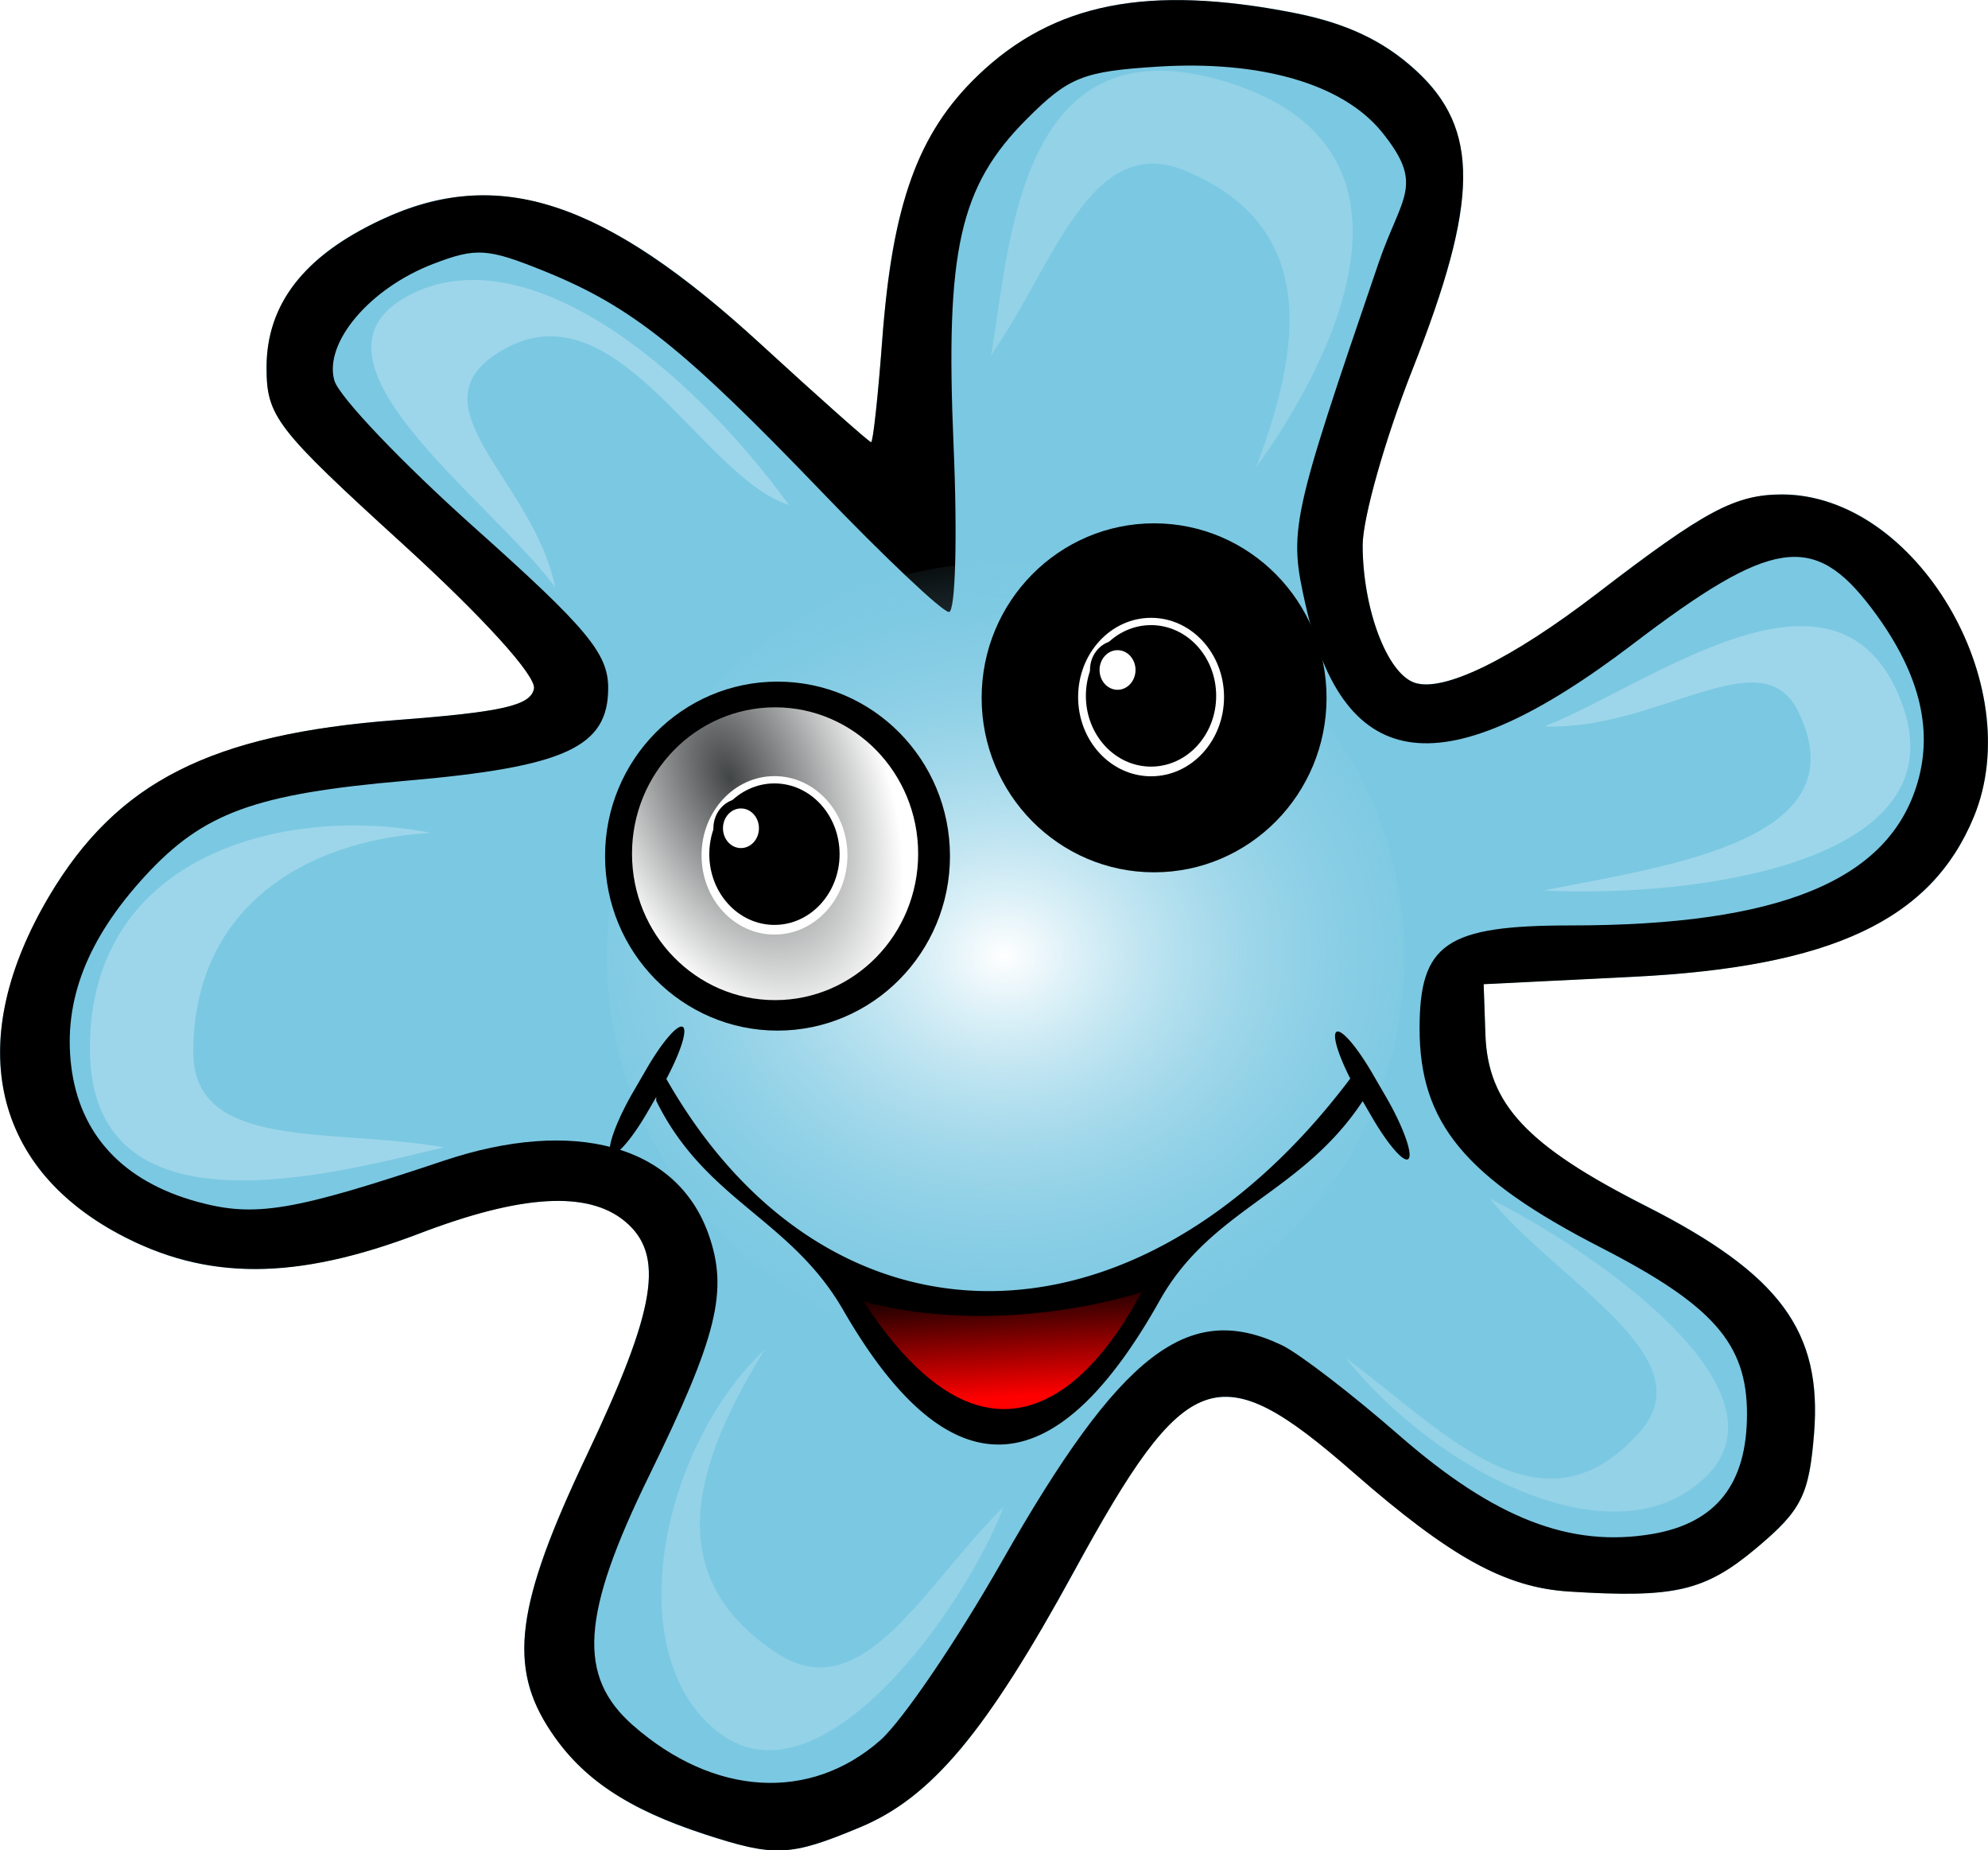 <svg xmlns="http://www.w3.org/2000/svg" xmlns:xlink="http://www.w3.org/1999/xlink" viewBox="0 0 457.68 425.91"><defs><radialGradient id="b" gradientUnits="userSpaceOnUse" cy="405.64" cx="321.73" gradientTransform="matrix(1.26 -.051 .047 1.014 -102.86 10.583)" r="45.851"><stop offset="0" stop-color="#fff"/><stop offset="1" stop-color="#7bc8e2" stop-opacity="0"/></radialGradient><radialGradient id="d" xlink:href="#a" gradientUnits="userSpaceOnUse" cy="317.09" cx="24.21" gradientTransform="matrix(-.729 1.446 -.968 -.36 348.95 398.86)" r="38.079"/><linearGradient id="a"><stop offset="0" stop-color="#424546"/><stop offset="1" stop-color="#fff"/></linearGradient><linearGradient id="e" y2="221.27" gradientUnits="userSpaceOnUse" x2="338.56" gradientTransform="translate(172.94 -43.427)" y1="231.89" x1="338.98"><stop offset="0" stop-color="red"/><stop offset="1" stop-color="red" stop-opacity="0"/></linearGradient><filter id="c" height="1.218" width="1.227" color-interpolation-filters="sRGB" y="-.109" x="-.113"><feGaussianBlur stdDeviation="1.495"/></filter></defs><path d="M274.788.112c-7.046-.265-13.443.144-19.356 1.315-5.913 1.171-11.27 3.078-16.284 5.73s-9.682 6.06-14.03 10.24c-3.45 3.319-6.384 6.83-8.91 10.71-2.526 3.88-4.608 8.135-6.35 12.964-1.74 4.83-3.205 10.181-4.3 16.346s-1.87 13.156-2.459 21.043c-.959 12.838-2.12 23.298-2.56 23.298-.44 0-11.885-10.15-25.398-22.546-9.07-8.32-17.295-15.063-25.091-20.292a110.42 110.42 0 00-11.368-6.67c-3.665-1.87-7.263-3.365-10.753-4.509-3.49-1.144-6.87-1.912-10.242-2.349a49.073 49.073 0 00-10.036-.281c-3.31.251-6.628.77-9.934 1.69-3.306.922-6.575 2.186-9.934 3.759-4.445 2.08-8.367 4.325-11.675 6.763-3.308 2.439-6.005 5.073-8.193 7.892A30.985 30.985 0 0063 74.327c-1.085 3.22-1.638 6.595-1.638 10.24 0 2.81.164 5.073.819 7.327.655 2.254 1.803 4.526 3.892 7.234 4.176 5.416 12.043 12.731 26.627 26.023 9.32 8.495 17.011 16.123 22.326 21.983 2.657 2.93 4.688 5.39 6.042 7.327 1.353 1.938 1.994 3.315 1.843 4.04-.2.965-.739 1.825-1.843 2.536-1.104.711-2.738 1.337-5.12 1.879-4.767 1.084-12.444 1.896-24.58 2.818-10.703.814-20.08 2.145-28.368 4.04-8.287 1.895-15.464 4.39-21.814 7.61-3.175 1.609-6.231 3.367-9.012 5.354-2.781 1.987-5.337 4.182-7.784 6.576-4.892 4.788-9.193 10.405-13.108 17.003a94.42 94.42 0 00-6.043 12.12c-1.64 3.962-2.932 7.857-3.789 11.648-.856 3.79-1.353 7.41-1.434 10.991-.08 3.582.235 7.092.922 10.428.687 3.335 1.83 6.53 3.277 9.582 1.448 3.052 3.228 6.005 5.428 8.736 2.2 2.733 4.736 5.235 7.681 7.61a64.374 64.374 0 009.934 6.576c5.035 2.706 10.154 4.756 15.362 6.106 5.208 1.35 10.567 1.978 16.181 1.973 5.615-.005 11.464-.705 17.718-2.067s12.947-3.388 20.072-6.106c5.888-2.246 11.205-4.023 16.08-5.26 4.874-1.239 9.3-1.929 13.21-2.162 3.911-.232 7.347.076 10.344.846 2.997.77 5.55 1.988 7.681 3.758 2.318 1.924 3.846 4.181 4.711 6.952.865 2.77.98 6.103.307 10.24-.673 4.136-2.108 9.006-4.404 15.03-2.295 6.024-5.419 13.175-9.421 21.607-4.096 8.628-7.304 15.946-9.627 22.358-2.323 6.413-3.767 11.866-4.404 16.722-.637 4.857-.45 9.192.512 13.152.963 3.96 2.748 7.55 5.223 11.273 1.815 2.73 3.769 5.236 6.042 7.516s4.818 4.378 7.681 6.294a68.455 68.455 0 009.627 5.354c3.583 1.64 7.548 3.152 11.982 4.604 4.057 1.328 7.386 2.284 10.241 2.912 2.856.628 5.331.86 7.784.752 2.452-.108 4.833-.532 7.68-1.41s6.097-2.168 10.14-3.851c4.114-1.714 7.966-3.907 11.777-6.858s7.608-6.658 11.47-11.273 7.814-10.206 12.085-16.91c4.27-6.704 8.892-14.548 13.928-23.767 6.492-11.886 11.772-20.929 16.59-27.43 2.41-3.252 4.724-5.897 6.965-7.892 2.24-1.995 4.419-3.336 6.657-4.134 2.237-.797 4.46-.998 6.861-.657 2.401.341 4.95 1.21 7.681 2.63 5.462 2.84 11.781 7.76 19.56 14.561 5.589 4.886 10.6 8.985 15.158 12.4s8.7 6.21 12.597 8.362c3.896 2.151 7.558 3.7 11.163 4.79 3.604 1.091 7.07 1.646 10.753 1.88 6.073.385 11.103.561 15.362.47 4.258-.093 7.823-.398 10.958-1.128 3.135-.73 5.799-1.854 8.5-3.382 2.702-1.528 5.44-3.525 8.398-6.012 2.592-2.18 4.61-3.962 6.247-5.73 1.638-1.77 2.854-3.497 3.79-5.356 1.87-3.717 2.604-8.144 3.174-15.218.474-5.886.204-11.087-.922-15.877-1.125-4.79-3.122-9.151-6.144-13.246-3.022-4.094-7.075-7.94-12.29-11.743-5.215-3.801-11.55-7.55-19.254-11.46-6.883-3.494-12.692-6.66-17.41-9.77-4.718-3.111-8.393-6.138-11.265-9.207-2.872-3.069-4.901-6.213-6.247-9.582-1.346-3.369-2.012-6.981-2.15-10.991l-.41-11.555 34.411-1.691c11.419-.566 21.383-1.683 30.11-3.382 8.726-1.7 16.195-3.978 22.53-6.952 3.168-1.487 6.08-3.146 8.706-4.979 2.626-1.832 5.046-3.817 7.168-6.012a45.943 45.943 0 005.633-7.14c1.657-2.576 3.073-5.387 4.301-8.36 1.575-3.813 2.535-7.819 2.97-11.932a51.946 51.946 0 00-.204-12.494c-.572-4.191-1.626-8.352-3.073-12.4-1.446-4.049-3.34-7.966-5.53-11.65-2.19-3.682-4.675-7.143-7.476-10.24-2.801-3.095-5.834-5.885-9.115-8.172s-6.817-4.098-10.446-5.355c-3.628-1.257-7.421-1.968-11.265-1.973-2.705-.002-5.128.3-7.68.94-2.554.64-5.21 1.639-8.296 3.288-6.173 3.297-14.112 8.978-26.524 18.507-9.923 7.616-18.775 13.373-26.014 16.91-3.62 1.768-6.813 2.936-9.525 3.57-2.711.632-5.01.673-6.657.093-1.578-.556-3.094-1.827-4.506-3.758-1.412-1.93-2.696-4.518-3.789-7.421-1.094-2.903-1.937-6.112-2.56-9.582-.623-3.47-1.024-7.17-1.024-10.804 0-3.142 1.3-9.288 3.38-16.628 2.078-7.339 4.935-15.868 8.09-23.861 3.833-9.713 6.762-18.053 8.705-25.271 1.942-7.218 2.91-13.27 2.97-18.6.059-5.331-.845-9.946-2.663-13.998s-4.505-7.609-8.193-10.992c-3.729-3.42-7.724-6.111-12.29-8.267-4.564-2.155-9.743-3.793-15.77-4.979-8.412-1.654-16.1-2.553-23.146-2.818z" fill-rule="evenodd" fill="#7bc8e2"/><path d="M162.17 422.175c-17.737-5.807-28.145-12.772-35.404-23.693-9.901-14.896-8.046-29.043 8.337-63.559 16.01-33.726 18.025-46.11 8.755-53.805-8.526-7.078-23.776-6.171-47.327 2.813-28.503 10.874-49.1 10.894-69.238.068-29.466-15.84-35.452-44.902-16.004-77.68 15.66-26.395 37.227-37.33 80.04-40.583 24.273-1.845 30.798-3.33 31.602-7.19.604-2.898-11.634-16.391-30.275-33.381-29.167-26.581-31.29-29.334-31.29-40.573 0-14.578 8.617-25.676 26.399-33.995 26.876-12.577 51.139-4.625 87.415 28.652 13.513 12.395 24.93 22.537 25.37 22.537.44 0 1.585-10.504 2.544-23.341 2.358-31.55 8.207-47.77 22.01-61.045C242.499.676 264.285-3.638 297.929 2.98c12.057 2.372 20.56 6.386 28.018 13.227 14.752 13.531 14.57 29.982-.763 68.835-6.308 15.987-11.47 34.208-11.47 40.494 0 14.538 5.592 29.378 11.907 31.602 6.587 2.319 22.321-5.37 42.167-20.603 24.827-19.057 31.694-22.725 42.513-22.713 30.751.035 56.711 43.698 44.115 74.196-9.828 23.793-32.76 34.557-78.434 36.82l-34.411 1.704.4 11.545c.556 16.04 9.49 25.586 37.02 39.56 30.819 15.642 40.535 28.808 38.637 52.352-1.14 14.149-2.871 17.589-13.238 26.303-11.836 9.95-18.849 11.582-43.142 10.041-14.729-.934-27.358-7.907-49.71-27.447-31.116-27.205-38.378-24.619-64.345 22.924-20.143 36.876-32.743 51.93-49.203 58.784-16.168 6.734-19.59 6.884-35.818 1.57zm40.485-21.6c5.048-4.437 17.667-22.993 28.041-41.236 27.281-47.971 42.837-59.985 64.385-49.723 3.937 1.874 16.1 11.214 27.029 20.754 21.947 19.158 39.437 25.959 58.372 22.701 14.624-2.516 21.712-11.523 21.712-27.589 0-16.176-7.778-25.04-33.62-38.312-31.287-16.068-41.756-28.708-41.756-50.423 0-19.562 6.109-23.732 34.757-23.732 48.125 0 73.274-10.34 79.878-32.848 3.735-12.722.236-25.926-10.673-40.288-13.24-17.428-22.916-15.958-54.794 8.326-43.502 33.138-66.505 30.406-75.412-8.96-3.916-17.303-3.463-19.425 16.828-78.779 5.317-15.471 10.671-17.79.744-30.06-8.944-11.056-27.815-16.564-51.61-15.066-17.206 1.083-20.5 2.398-30.118 12.024-15.517 15.531-18.82 30.237-16.884 75.173.908 21.081.431 38.33-1.059 38.33s-14.737-12.513-29.437-27.807c-31.663-32.942-43.69-42.517-63.496-50.555-13.309-5.4-15.85-5.573-25.81-1.756C85.173 66.33 74.56 78.817 76.96 87.541c1.018 3.701 15.623 19.03 32.454 34.064 25.772 23.02 30.604 28.823 30.604 36.757 0 13.637-9.892 18.17-46.611 21.356-34.757 3.016-46.613 7.347-60.003 21.915-13.342 14.515-18.857 28.718-17.004 43.795 1.934 15.74 11.933 26.497 28.986 31.182 13.308 3.658 21.954 2.22 56.75-9.432 30.02-10.054 53.61-3.572 60.917 16.738 4.71 13.09 2.161 23.534-13.609 55.754-15.689 32.053-16.594 46.167-3.688 57.488 18.587 16.304 40.725 17.633 56.901 3.416z"/><path d="M367.58 405.64c0 23.939-20.528 43.346-45.851 43.346s-45.851-19.407-45.851-43.346 20.528-43.346 45.851-43.346 45.851 19.407 45.851 43.346z" transform="matrix(2.002 0 0 2.096 -412.617 -629.934)" fill-rule="evenodd" fill="url(#b)"/><path d="M262.77 337.45c-.008 17.941 21.85 11.594 31.623 9.201-9.928-1.85-22.384.434-22.384-8.826 0-13.279 9.812-19.665 21.239-20.343-13.105-2.634-30.47 2.027-30.478 19.968z" opacity=".511" filter="url(#c)" fill-rule="evenodd" fill="#fff" transform="matrix(2.576 0 0 2.482 -656.194 -596.29)"/><path d="M126.77 429.71c-.688 11.427 21.85 11.594 31.623 9.201-9.928-1.85-22.6.115-22.6-9.145 0-13.28 11.33-16.041 22.757-16.72-13.105-2.633-31.092 5.238-31.78 16.664z" transform="matrix(1.442 -2.057 2.135 1.389 -934.391 62.974)" opacity=".43" filter="url(#c)" fill-rule="evenodd" fill="#fff"/><path d="M126.77 429.71c-.688 11.427 21.746 9.129 31.518 6.736-9.928-1.85-24.342 1.634-24.342-7.626 0-13.279 12.916-11.29 24.344-11.968-13.105-2.634-30.831 1.431-31.52 12.858z" transform="scale(-2.576 -2.482) rotate(41.083 743.272 -226.219)" opacity=".43" filter="url(#c)" fill-rule="evenodd" fill="#fff"/><path d="M126.77 429.71c1.97 19.512 21.85 11.594 31.623 9.201-9.928-1.85-22.6.115-22.6-9.145 0-13.28 11.33-16.041 22.757-16.72-13.105-2.633-33.751-2.848-31.78 16.664z" transform="matrix(-1.023 2.278 -2.364 -.986 1427.786 153.73)" opacity=".43" filter="url(#c)" fill-rule="evenodd" fill="#fff"/><path d="M206.91 366.91c3.43 15.716 22.086 4.62 31.858 2.227-9.928-1.85-20.381 5.398-22.62-1.852-3.919-12.687 13.444-12.518 24.872-13.196-13.105-2.634-37.541-2.895-34.11 12.821z" transform="scale(-2.576 -2.482) rotate(-8.277 -2965.962 2754.733)" opacity=".511" filter="url(#c)" fill-rule="evenodd" fill="#fff"/><path d="M101.99 326.03c1.56 11.93 20.192.148 29.965-2.245-9.928-1.85-20.231 5.754-22.092-3.317-2.503-12.203 17.332-12.518 22.743-18.914-15.173 3.593-32.176 12.546-30.616 24.476z" transform="scale(2.576 2.482) rotate(68.259 289.464 128.384)" opacity=".511" filter="url(#c)" fill-rule="evenodd" fill="#fff"/><g fill-rule="evenodd"><path d="M218.704 197.057c0 22.182-17.777 40.164-39.704 40.164s-39.704-17.983-39.704-40.164c0-22.183 17.776-40.165 39.704-40.165s39.704 17.983 39.704 40.165z"/><path d="M50.442 336.78c0 18.299-17.049 33.134-38.079 33.134s-38.079-14.834-38.079-33.134c0-18.299 17.049-33.134 38.079-33.134s38.079 14.834 38.079 33.134z" transform="matrix(-.865 0 0 1.017 189.134 -145.999)" fill="url(#d)"/><path d="M161.509 196.88c0 10.072 7.52 18.237 16.797 18.237 9.276 0 16.796-8.164 16.796-18.236 0-10.072-7.52-18.237-16.796-18.237-9.277 0-16.797 8.165-16.797 18.237z" fill="#fff"/><path d="M163.296 196.607c0 8.993 6.714 16.284 14.997 16.284 8.284 0 14.998-7.29 14.998-16.284s-6.715-16.284-14.998-16.284-14.997 7.29-14.997 16.284z"/><path d="M108.4 289.35c0 6.953-5.323 12.589-11.889 12.589-6.566 0-11.889-5.636-11.889-12.589s5.323-12.589 11.889-12.589c6.566 0 11.889 5.636 11.889 12.589z" transform="matrix(-.441 0 0 .452 213.145 59.86)" stroke-linejoin="round" stroke="#000" stroke-linecap="round" stroke-width="5" fill="#fff"/></g><g fill-rule="evenodd"><path d="M305.4 160.622c0 22.183-17.775 40.164-39.703 40.164s-39.704-17.982-39.704-40.164c0-22.182 17.776-40.164 39.704-40.164s39.704 17.983 39.704 40.164z"/><path d="M50.442 336.78c0 18.299-17.049 33.134-38.079 33.134s-38.079-14.834-38.079-33.134c0-18.299 17.049-33.134 38.079-33.134s38.079 14.834 38.079 33.134z" transform="matrix(-.865 0 0 1.017 275.83 -182.433)" fill="url(#d)"/><path d="M248.206 160.446c0 10.072 7.52 18.237 16.797 18.237 9.277 0 16.796-8.165 16.796-18.237s-7.52-18.237-16.796-18.237c-9.277 0-16.797 8.165-16.797 18.237z" fill="#fff"/><path d="M249.993 160.172c0 8.993 6.714 16.284 14.997 16.284 8.284 0 14.998-7.29 14.998-16.284 0-8.993-6.715-16.284-14.998-16.284s-14.997 7.29-14.997 16.284z"/><path d="M108.4 289.35c0 6.953-5.323 12.589-11.889 12.589-6.566 0-11.889-5.636-11.889-12.589s5.323-12.589 11.889-12.589c6.566 0 11.889 5.636 11.889 12.589z" transform="matrix(-.441 0 0 .452 299.842 23.426)" stroke-linejoin="round" stroke="#000" stroke-linecap="round" stroke-width="5" fill="#fff"/></g><path d="M156.895 236.291c-1.346-.02-4.61 3.837-7.93 9.537l-3.12 5.376c-3.796 6.515-6.149 12.87-5.287 14.22.86 1.349 4.61-2.763 8.406-9.278l2.115-3.641v.867c11.324 23.028 30.92 27.131 43.028 48.145 27.002 46.86 51.481 35.987 72.89-2.192 11.873-21.174 32.64-24.535 46.716-45.868l2.22 3.815c3.797 6.515 7.546 10.714 8.408 9.364.86-1.35-1.492-7.705-5.288-14.22l-3.119-5.375c-3.796-6.515-7.545-10.714-8.407-9.364-.697 1.093.75 5.498 3.331 10.578-49.27 65.502-120.545 64.938-157.448.086 2.983-5.594 4.719-10.61 3.965-11.791a.56.56 0 00-.476-.26z"/><path d="M489.83 179.75c13.551 2.238 29.21 1.438 41.629-.85.27-1.078-16.918 23.921-41.629.85z" fill="url(#e)" transform="matrix(1.542 0 0 2.528 -556.525 -154.87)"/></svg>